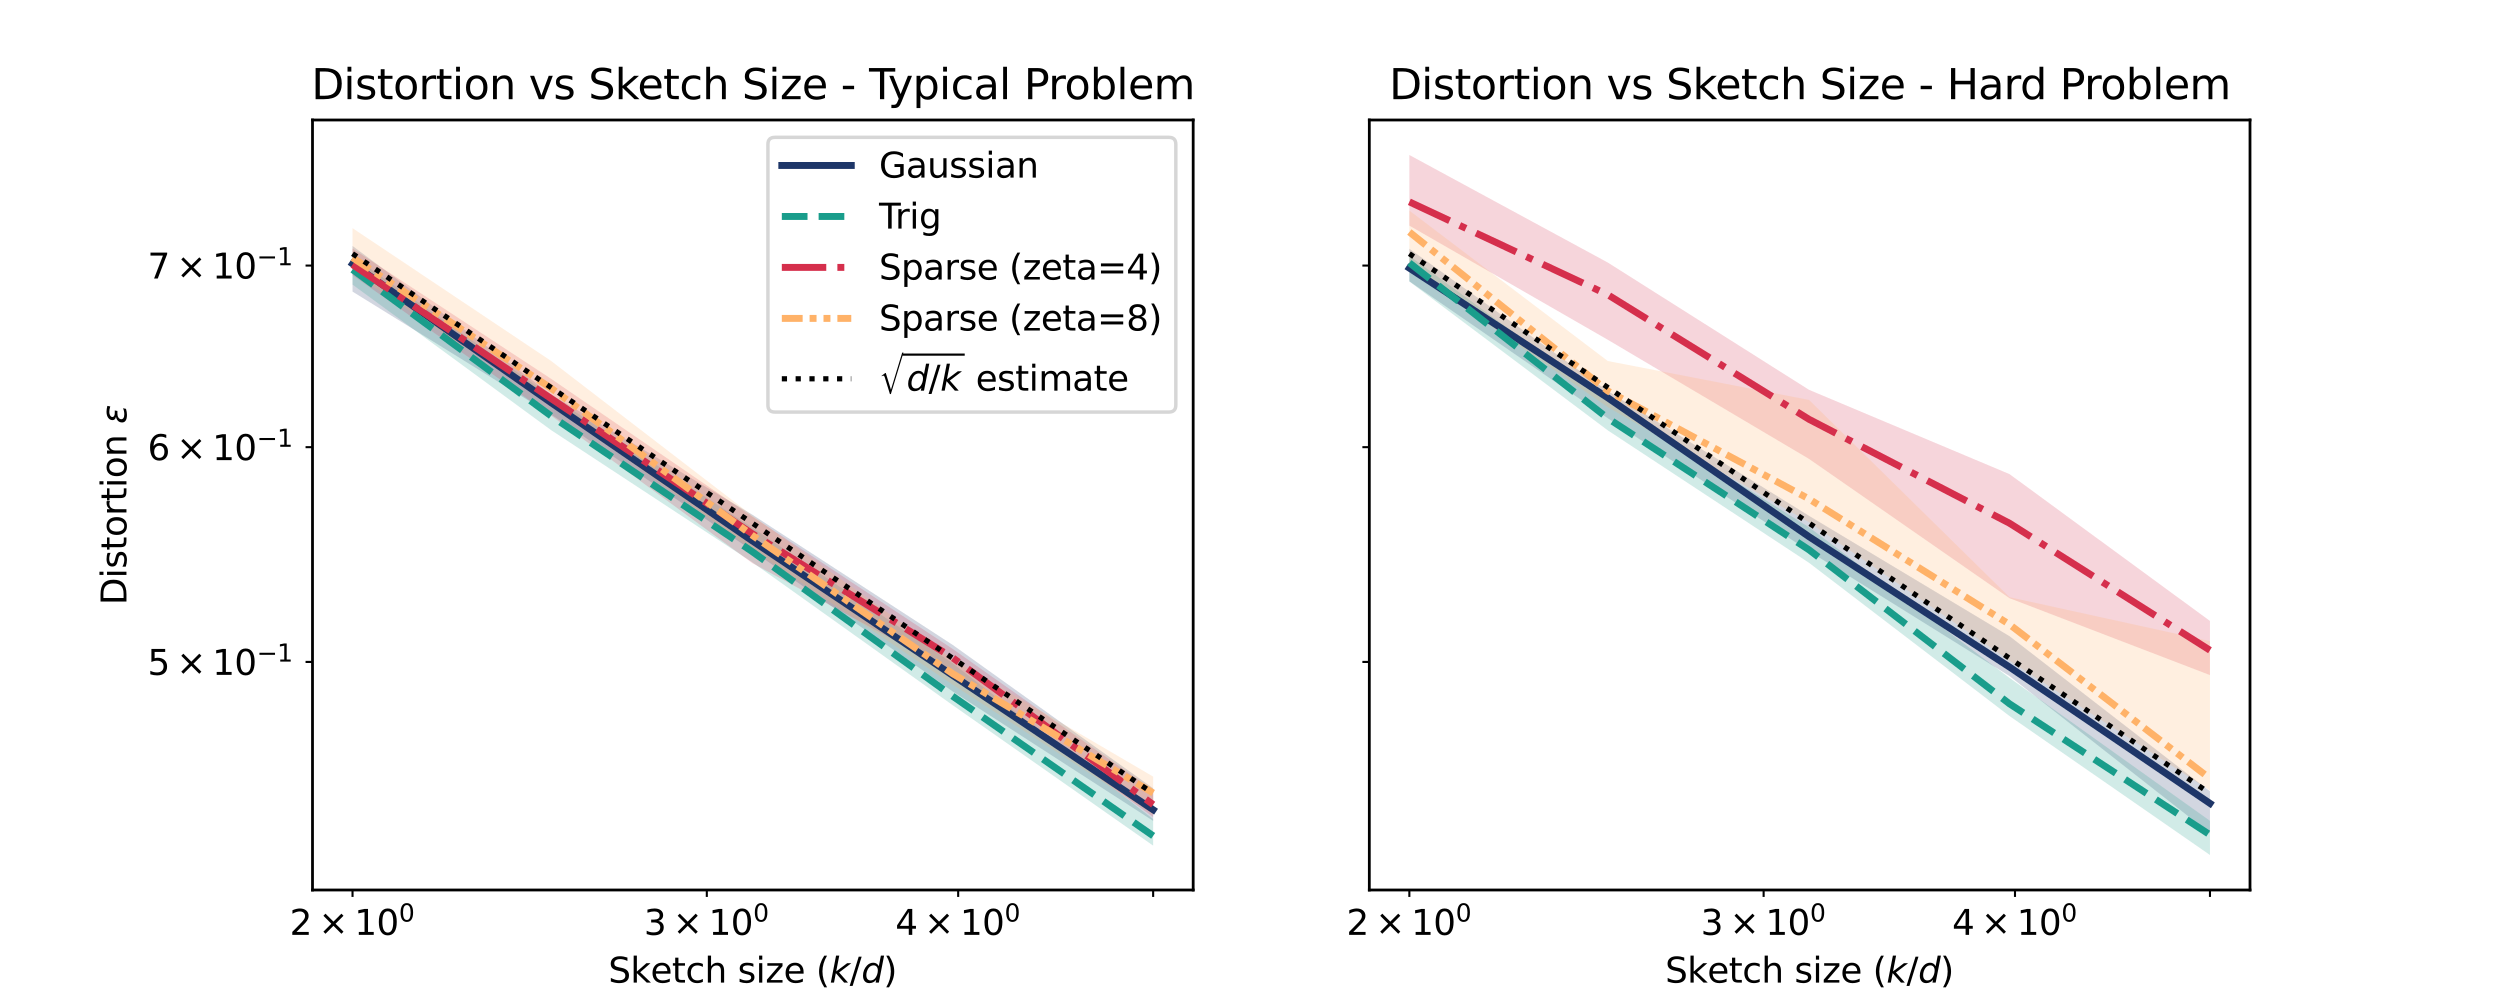 <?xml version="1.0" encoding="utf-8" standalone="no"?>
<!DOCTYPE svg PUBLIC "-//W3C//DTD SVG 1.1//EN"
  "http://www.w3.org/Graphics/SVG/1.1/DTD/svg11.dtd">
<svg xmlns:xlink="http://www.w3.org/1999/xlink" width="720pt" height="288pt" viewBox="0 0 720 288" xmlns="http://www.w3.org/2000/svg" version="1.1">
 <defs>
  <style type="text/css">*{stroke-linejoin: round; stroke-linecap: butt}</style>
 </defs>
 <g id="figure_1">
  <g id="patch_1">
   <path d="M 0 288 
L 720 288 
L 720 0 
L 0 0 
z
" style="fill: #ffffff"/>
  </g>
  <g id="axes_1">
   <g id="patch_2">
    <path d="M 90 256.32 
L 343.636 256.32 
L 343.636 34.56 
L 90 34.56 
z
" style="fill: #ffffff"/>
   </g>
   <g id="PolyCollection_1">
    <path d="M 101.529 70.833 
L 101.529 83.986 
L 158.686 119.364 
L 216.637 158.565 
L 274.377 199.14 
L 332.107 236.414 
L 332.107 227.025 
L 332.107 227.025 
L 274.377 185.734 
L 216.637 148.207 
L 158.686 113.575 
L 101.529 70.833 
z
" clip-path="url(#p26feb722a0)" style="fill: #1e3668; fill-opacity: 0.2"/>
   </g>
   <g id="PolyCollection_2">
    <path d="M 101.529 73.79 
L 101.529 81.967 
L 158.686 123.857 
L 216.637 161.917 
L 274.377 203.095 
L 332.107 243.544 
L 332.107 235.9 
L 332.107 235.9 
L 274.377 191.032 
L 216.637 151.921 
L 158.686 114.056 
L 101.529 73.79 
z
" clip-path="url(#p26feb722a0)" style="fill: #199d8b; fill-opacity: 0.2"/>
   </g>
   <g id="PolyCollection_3">
    <path d="M 101.529 71.579 
L 101.529 79.229 
L 158.686 119.678 
L 216.637 162.162 
L 274.377 193.493 
L 332.107 235.311 
L 332.107 227.589 
L 332.107 227.589 
L 274.377 186.894 
L 216.637 148.778 
L 158.686 109.074 
L 101.529 71.579 
z
" clip-path="url(#p26feb722a0)" style="fill: #d52f4c; fill-opacity: 0.2"/>
   </g>
   <g id="PolyCollection_4">
    <path d="M 101.529 65.708 
L 101.529 78.642 
L 158.686 116.317 
L 216.637 158.338 
L 274.377 197.189 
L 332.107 234.604 
L 332.107 223.661 
L 332.107 223.661 
L 274.377 189.884 
L 216.637 148.475 
L 158.686 103.929 
L 101.529 65.708 
z
" clip-path="url(#p26feb722a0)" style="fill: #ffb268; fill-opacity: 0.2"/>
   </g>
   <g id="matplotlib.axis_1">
    <g id="xtick_1">
     <g id="line2d_1">
      <defs>
       <path id="m0aaec1a81a" d="M 0 0 
L 0 2 
" style="stroke: #000000; stroke-width: 0.6"/>
      </defs>
      <g>
       <use xlink:href="#m0aaec1a81a" x="101.529" y="256.32" style="stroke: #000000; stroke-width: 0.6"/>
      </g>
     </g>
     <g id="text_1">
      <!-- $\mathdefault{2\times10^{0}}$ -->
      <g transform="translate(83.429 269.318) scale(0.1 -0.1)">
       <defs>
        <path id="DejaVuSans-32" d="M 1228 531 
L 3431 531 
L 3431 0 
L 469 0 
L 469 531 
Q 828 903 1448 1529 
Q 2069 2156 2228 2338 
Q 2531 2678 2651 2914 
Q 2772 3150 2772 3378 
Q 2772 3750 2511 3984 
Q 2250 4219 1831 4219 
Q 1534 4219 1204 4116 
Q 875 4013 500 3803 
L 500 4441 
Q 881 4594 1212 4672 
Q 1544 4750 1819 4750 
Q 2544 4750 2975 4387 
Q 3406 4025 3406 3419 
Q 3406 3131 3298 2873 
Q 3191 2616 2906 2266 
Q 2828 2175 2409 1742 
Q 1991 1309 1228 531 
z
" transform="scale(0.016)"/>
        <path id="DejaVuSans-d7" d="M 4488 3438 
L 3059 2003 
L 4488 575 
L 4116 197 
L 2681 1631 
L 1247 197 
L 878 575 
L 2303 2003 
L 878 3438 
L 1247 3816 
L 2681 2381 
L 4116 3816 
L 4488 3438 
z
" transform="scale(0.016)"/>
        <path id="DejaVuSans-31" d="M 794 531 
L 1825 531 
L 1825 4091 
L 703 3866 
L 703 4441 
L 1819 4666 
L 2450 4666 
L 2450 531 
L 3481 531 
L 3481 0 
L 794 0 
L 794 531 
z
" transform="scale(0.016)"/>
        <path id="DejaVuSans-30" d="M 2034 4250 
Q 1547 4250 1301 3770 
Q 1056 3291 1056 2328 
Q 1056 1369 1301 889 
Q 1547 409 2034 409 
Q 2525 409 2770 889 
Q 3016 1369 3016 2328 
Q 3016 3291 2770 3770 
Q 2525 4250 2034 4250 
z
M 2034 4750 
Q 2819 4750 3233 4129 
Q 3647 3509 3647 2328 
Q 3647 1150 3233 529 
Q 2819 -91 2034 -91 
Q 1250 -91 836 529 
Q 422 1150 422 2328 
Q 422 3509 836 4129 
Q 1250 4750 2034 4750 
z
" transform="scale(0.016)"/>
       </defs>
       <use xlink:href="#DejaVuSans-32" transform="translate(0 0.766)"/>
       <use xlink:href="#DejaVuSans-d7" transform="translate(83.105 0.766)"/>
       <use xlink:href="#DejaVuSans-31" transform="translate(186.377 0.766)"/>
       <use xlink:href="#DejaVuSans-30" transform="translate(250 0.766)"/>
       <use xlink:href="#DejaVuSans-30" transform="translate(314.58 39.047) scale(0.7)"/>
      </g>
     </g>
    </g>
    <g id="xtick_2">
     <g id="line2d_2">
      <g>
       <use xlink:href="#m0aaec1a81a" x="203.562" y="256.32" style="stroke: #000000; stroke-width: 0.6"/>
      </g>
     </g>
     <g id="text_2">
      <!-- $\mathdefault{3\times10^{0}}$ -->
      <g transform="translate(185.462 269.318) scale(0.1 -0.1)">
       <defs>
        <path id="DejaVuSans-33" d="M 2597 2516 
Q 3050 2419 3304 2112 
Q 3559 1806 3559 1356 
Q 3559 666 3084 287 
Q 2609 -91 1734 -91 
Q 1441 -91 1130 -33 
Q 819 25 488 141 
L 488 750 
Q 750 597 1062 519 
Q 1375 441 1716 441 
Q 2309 441 2620 675 
Q 2931 909 2931 1356 
Q 2931 1769 2642 2001 
Q 2353 2234 1838 2234 
L 1294 2234 
L 1294 2753 
L 1863 2753 
Q 2328 2753 2575 2939 
Q 2822 3125 2822 3475 
Q 2822 3834 2567 4026 
Q 2313 4219 1838 4219 
Q 1578 4219 1281 4162 
Q 984 4106 628 3988 
L 628 4550 
Q 988 4650 1302 4700 
Q 1616 4750 1894 4750 
Q 2613 4750 3031 4423 
Q 3450 4097 3450 3541 
Q 3450 3153 3228 2886 
Q 3006 2619 2597 2516 
z
" transform="scale(0.016)"/>
       </defs>
       <use xlink:href="#DejaVuSans-33" transform="translate(0 0.766)"/>
       <use xlink:href="#DejaVuSans-d7" transform="translate(83.105 0.766)"/>
       <use xlink:href="#DejaVuSans-31" transform="translate(186.377 0.766)"/>
       <use xlink:href="#DejaVuSans-30" transform="translate(250 0.766)"/>
       <use xlink:href="#DejaVuSans-30" transform="translate(314.58 39.047) scale(0.7)"/>
      </g>
     </g>
    </g>
    <g id="xtick_3">
     <g id="line2d_3">
      <g>
       <use xlink:href="#m0aaec1a81a" x="275.955" y="256.32" style="stroke: #000000; stroke-width: 0.6"/>
      </g>
     </g>
     <g id="text_3">
      <!-- $\mathdefault{4\times10^{0}}$ -->
      <g transform="translate(257.855 269.318) scale(0.1 -0.1)">
       <defs>
        <path id="DejaVuSans-34" d="M 2419 4116 
L 825 1625 
L 2419 1625 
L 2419 4116 
z
M 2253 4666 
L 3047 4666 
L 3047 1625 
L 3713 1625 
L 3713 1100 
L 3047 1100 
L 3047 0 
L 2419 0 
L 2419 1100 
L 313 1100 
L 313 1709 
L 2253 4666 
z
" transform="scale(0.016)"/>
       </defs>
       <use xlink:href="#DejaVuSans-34" transform="translate(0 0.766)"/>
       <use xlink:href="#DejaVuSans-d7" transform="translate(83.105 0.766)"/>
       <use xlink:href="#DejaVuSans-31" transform="translate(186.377 0.766)"/>
       <use xlink:href="#DejaVuSans-30" transform="translate(250 0.766)"/>
       <use xlink:href="#DejaVuSans-30" transform="translate(314.58 39.047) scale(0.7)"/>
      </g>
     </g>
    </g>
    <g id="xtick_4">
     <g id="line2d_4">
      <g>
       <use xlink:href="#m0aaec1a81a" x="332.107" y="256.32" style="stroke: #000000; stroke-width: 0.6"/>
      </g>
     </g>
    </g>
    <g id="text_4">
     <!-- Sketch size ($k/d$) -->
     <g transform="translate(175.218 282.997) scale(0.1 -0.1)">
      <defs>
       <path id="DejaVuSans-53" d="M 3425 4513 
L 3425 3897 
Q 3066 4069 2747 4153 
Q 2428 4238 2131 4238 
Q 1616 4238 1336 4038 
Q 1056 3838 1056 3469 
Q 1056 3159 1242 3001 
Q 1428 2844 1947 2747 
L 2328 2669 
Q 3034 2534 3370 2195 
Q 3706 1856 3706 1288 
Q 3706 609 3251 259 
Q 2797 -91 1919 -91 
Q 1588 -91 1214 -16 
Q 841 59 441 206 
L 441 856 
Q 825 641 1194 531 
Q 1563 422 1919 422 
Q 2459 422 2753 634 
Q 3047 847 3047 1241 
Q 3047 1584 2836 1778 
Q 2625 1972 2144 2069 
L 1759 2144 
Q 1053 2284 737 2584 
Q 422 2884 422 3419 
Q 422 4038 858 4394 
Q 1294 4750 2059 4750 
Q 2388 4750 2728 4690 
Q 3069 4631 3425 4513 
z
" transform="scale(0.016)"/>
       <path id="DejaVuSans-6b" d="M 581 4863 
L 1159 4863 
L 1159 1991 
L 2875 3500 
L 3609 3500 
L 1753 1863 
L 3688 0 
L 2938 0 
L 1159 1709 
L 1159 0 
L 581 0 
L 581 4863 
z
" transform="scale(0.016)"/>
       <path id="DejaVuSans-65" d="M 3597 1894 
L 3597 1613 
L 953 1613 
Q 991 1019 1311 708 
Q 1631 397 2203 397 
Q 2534 397 2845 478 
Q 3156 559 3463 722 
L 3463 178 
Q 3153 47 2828 -22 
Q 2503 -91 2169 -91 
Q 1331 -91 842 396 
Q 353 884 353 1716 
Q 353 2575 817 3079 
Q 1281 3584 2069 3584 
Q 2775 3584 3186 3129 
Q 3597 2675 3597 1894 
z
M 3022 2063 
Q 3016 2534 2758 2815 
Q 2500 3097 2075 3097 
Q 1594 3097 1305 2825 
Q 1016 2553 972 2059 
L 3022 2063 
z
" transform="scale(0.016)"/>
       <path id="DejaVuSans-74" d="M 1172 4494 
L 1172 3500 
L 2356 3500 
L 2356 3053 
L 1172 3053 
L 1172 1153 
Q 1172 725 1289 603 
Q 1406 481 1766 481 
L 2356 481 
L 2356 0 
L 1766 0 
Q 1100 0 847 248 
Q 594 497 594 1153 
L 594 3053 
L 172 3053 
L 172 3500 
L 594 3500 
L 594 4494 
L 1172 4494 
z
" transform="scale(0.016)"/>
       <path id="DejaVuSans-63" d="M 3122 3366 
L 3122 2828 
Q 2878 2963 2633 3030 
Q 2388 3097 2138 3097 
Q 1578 3097 1268 2742 
Q 959 2388 959 1747 
Q 959 1106 1268 751 
Q 1578 397 2138 397 
Q 2388 397 2633 464 
Q 2878 531 3122 666 
L 3122 134 
Q 2881 22 2623 -34 
Q 2366 -91 2075 -91 
Q 1284 -91 818 406 
Q 353 903 353 1747 
Q 353 2603 823 3093 
Q 1294 3584 2113 3584 
Q 2378 3584 2631 3529 
Q 2884 3475 3122 3366 
z
" transform="scale(0.016)"/>
       <path id="DejaVuSans-68" d="M 3513 2113 
L 3513 0 
L 2938 0 
L 2938 2094 
Q 2938 2591 2744 2837 
Q 2550 3084 2163 3084 
Q 1697 3084 1428 2787 
Q 1159 2491 1159 1978 
L 1159 0 
L 581 0 
L 581 4863 
L 1159 4863 
L 1159 2956 
Q 1366 3272 1645 3428 
Q 1925 3584 2291 3584 
Q 2894 3584 3203 3211 
Q 3513 2838 3513 2113 
z
" transform="scale(0.016)"/>
       <path id="DejaVuSans-20" transform="scale(0.016)"/>
       <path id="DejaVuSans-73" d="M 2834 3397 
L 2834 2853 
Q 2591 2978 2328 3040 
Q 2066 3103 1784 3103 
Q 1356 3103 1142 2972 
Q 928 2841 928 2578 
Q 928 2378 1081 2264 
Q 1234 2150 1697 2047 
L 1894 2003 
Q 2506 1872 2764 1633 
Q 3022 1394 3022 966 
Q 3022 478 2636 193 
Q 2250 -91 1575 -91 
Q 1294 -91 989 -36 
Q 684 19 347 128 
L 347 722 
Q 666 556 975 473 
Q 1284 391 1588 391 
Q 1994 391 2212 530 
Q 2431 669 2431 922 
Q 2431 1156 2273 1281 
Q 2116 1406 1581 1522 
L 1381 1569 
Q 847 1681 609 1914 
Q 372 2147 372 2553 
Q 372 3047 722 3315 
Q 1072 3584 1716 3584 
Q 2034 3584 2315 3537 
Q 2597 3491 2834 3397 
z
" transform="scale(0.016)"/>
       <path id="DejaVuSans-69" d="M 603 3500 
L 1178 3500 
L 1178 0 
L 603 0 
L 603 3500 
z
M 603 4863 
L 1178 4863 
L 1178 4134 
L 603 4134 
L 603 4863 
z
" transform="scale(0.016)"/>
       <path id="DejaVuSans-7a" d="M 353 3500 
L 3084 3500 
L 3084 2975 
L 922 459 
L 3084 459 
L 3084 0 
L 275 0 
L 275 525 
L 2438 3041 
L 353 3041 
L 353 3500 
z
" transform="scale(0.016)"/>
       <path id="DejaVuSans-28" d="M 1984 4856 
Q 1566 4138 1362 3434 
Q 1159 2731 1159 2009 
Q 1159 1288 1364 580 
Q 1569 -128 1984 -844 
L 1484 -844 
Q 1016 -109 783 600 
Q 550 1309 550 2009 
Q 550 2706 781 3412 
Q 1013 4119 1484 4856 
L 1984 4856 
z
" transform="scale(0.016)"/>
       <path id="DejaVuSans-Oblique-6b" d="M 1172 4863 
L 1747 4863 
L 1197 2028 
L 3169 3500 
L 3916 3500 
L 1716 1825 
L 3322 0 
L 2625 0 
L 1131 1709 
L 800 0 
L 225 0 
L 1172 4863 
z
" transform="scale(0.016)"/>
       <path id="DejaVuSans-2f" d="M 1625 4666 
L 2156 4666 
L 531 -594 
L 0 -594 
L 1625 4666 
z
" transform="scale(0.016)"/>
       <path id="DejaVuSans-Oblique-64" d="M 2675 525 
Q 2444 222 2128 65 
Q 1813 -91 1428 -91 
Q 903 -91 598 267 
Q 294 625 294 1247 
Q 294 1766 478 2236 
Q 663 2706 1013 3078 
Q 1244 3325 1534 3454 
Q 1825 3584 2144 3584 
Q 2481 3584 2739 3421 
Q 2997 3259 3138 2956 
L 3513 4863 
L 4091 4863 
L 3144 0 
L 2566 0 
L 2675 525 
z
M 891 1350 
Q 891 897 1095 644 
Q 1300 391 1663 391 
Q 1931 391 2161 520 
Q 2391 650 2566 903 
Q 2750 1166 2856 1509 
Q 2963 1853 2963 2188 
Q 2963 2622 2758 2865 
Q 2553 3109 2194 3109 
Q 1922 3109 1687 2981 
Q 1453 2853 1288 2613 
Q 1106 2353 998 2009 
Q 891 1666 891 1350 
z
" transform="scale(0.016)"/>
       <path id="DejaVuSans-29" d="M 513 4856 
L 1013 4856 
Q 1481 4119 1714 3412 
Q 1947 2706 1947 2009 
Q 1947 1309 1714 600 
Q 1481 -109 1013 -844 
L 513 -844 
Q 928 -128 1133 580 
Q 1338 1288 1338 2009 
Q 1338 2731 1133 3434 
Q 928 4138 513 4856 
z
" transform="scale(0.016)"/>
      </defs>
      <use xlink:href="#DejaVuSans-53" transform="translate(0 0.016)"/>
      <use xlink:href="#DejaVuSans-6b" transform="translate(63.477 0.016)"/>
      <use xlink:href="#DejaVuSans-65" transform="translate(121.387 0.016)"/>
      <use xlink:href="#DejaVuSans-74" transform="translate(182.91 0.016)"/>
      <use xlink:href="#DejaVuSans-63" transform="translate(222.119 0.016)"/>
      <use xlink:href="#DejaVuSans-68" transform="translate(277.1 0.016)"/>
      <use xlink:href="#DejaVuSans-20" transform="translate(340.479 0.016)"/>
      <use xlink:href="#DejaVuSans-73" transform="translate(372.266 0.016)"/>
      <use xlink:href="#DejaVuSans-69" transform="translate(424.365 0.016)"/>
      <use xlink:href="#DejaVuSans-7a" transform="translate(452.148 0.016)"/>
      <use xlink:href="#DejaVuSans-65" transform="translate(504.639 0.016)"/>
      <use xlink:href="#DejaVuSans-20" transform="translate(566.162 0.016)"/>
      <use xlink:href="#DejaVuSans-28" transform="translate(597.949 0.016)"/>
      <use xlink:href="#DejaVuSans-Oblique-6b" transform="translate(636.963 0.016)"/>
      <use xlink:href="#DejaVuSans-2f" transform="translate(694.873 0.016)"/>
      <use xlink:href="#DejaVuSans-Oblique-64" transform="translate(728.564 0.016)"/>
      <use xlink:href="#DejaVuSans-29" transform="translate(792.041 0.016)"/>
     </g>
    </g>
   </g>
   <g id="matplotlib.axis_2">
    <g id="ytick_1">
     <g id="line2d_5">
      <defs>
       <path id="m7680bd0da9" d="M 0 0 
L -2 0 
" style="stroke: #000000; stroke-width: 0.6"/>
      </defs>
      <g>
       <use xlink:href="#m7680bd0da9" x="90" y="190.637" style="stroke: #000000; stroke-width: 0.6"/>
      </g>
     </g>
     <g id="text_5">
      <!-- $\mathdefault{5\times10^{-1}}$ -->
      <g transform="translate(42.5 194.436) scale(0.1 -0.1)">
       <defs>
        <path id="DejaVuSans-35" d="M 691 4666 
L 3169 4666 
L 3169 4134 
L 1269 4134 
L 1269 2991 
Q 1406 3038 1543 3061 
Q 1681 3084 1819 3084 
Q 2600 3084 3056 2656 
Q 3513 2228 3513 1497 
Q 3513 744 3044 326 
Q 2575 -91 1722 -91 
Q 1428 -91 1123 -41 
Q 819 9 494 109 
L 494 744 
Q 775 591 1075 516 
Q 1375 441 1709 441 
Q 2250 441 2565 725 
Q 2881 1009 2881 1497 
Q 2881 1984 2565 2268 
Q 2250 2553 1709 2553 
Q 1456 2553 1204 2497 
Q 953 2441 691 2322 
L 691 4666 
z
" transform="scale(0.016)"/>
        <path id="DejaVuSans-2212" d="M 678 2272 
L 4684 2272 
L 4684 1741 
L 678 1741 
L 678 2272 
z
" transform="scale(0.016)"/>
       </defs>
       <use xlink:href="#DejaVuSans-35" transform="translate(0 0.684)"/>
       <use xlink:href="#DejaVuSans-d7" transform="translate(83.105 0.684)"/>
       <use xlink:href="#DejaVuSans-31" transform="translate(186.377 0.684)"/>
       <use xlink:href="#DejaVuSans-30" transform="translate(250 0.684)"/>
       <use xlink:href="#DejaVuSans-2212" transform="translate(314.58 38.966) scale(0.7)"/>
       <use xlink:href="#DejaVuSans-31" transform="translate(373.232 38.966) scale(0.7)"/>
      </g>
     </g>
    </g>
    <g id="ytick_2">
     <g id="line2d_6">
      <g>
       <use xlink:href="#m7680bd0da9" x="90" y="128.784" style="stroke: #000000; stroke-width: 0.6"/>
      </g>
     </g>
     <g id="text_6">
      <!-- $\mathdefault{6\times10^{-1}}$ -->
      <g transform="translate(42.5 132.583) scale(0.1 -0.1)">
       <defs>
        <path id="DejaVuSans-36" d="M 2113 2584 
Q 1688 2584 1439 2293 
Q 1191 2003 1191 1497 
Q 1191 994 1439 701 
Q 1688 409 2113 409 
Q 2538 409 2786 701 
Q 3034 994 3034 1497 
Q 3034 2003 2786 2293 
Q 2538 2584 2113 2584 
z
M 3366 4563 
L 3366 3988 
Q 3128 4100 2886 4159 
Q 2644 4219 2406 4219 
Q 1781 4219 1451 3797 
Q 1122 3375 1075 2522 
Q 1259 2794 1537 2939 
Q 1816 3084 2150 3084 
Q 2853 3084 3261 2657 
Q 3669 2231 3669 1497 
Q 3669 778 3244 343 
Q 2819 -91 2113 -91 
Q 1303 -91 875 529 
Q 447 1150 447 2328 
Q 447 3434 972 4092 
Q 1497 4750 2381 4750 
Q 2619 4750 2861 4703 
Q 3103 4656 3366 4563 
z
" transform="scale(0.016)"/>
       </defs>
       <use xlink:href="#DejaVuSans-36" transform="translate(0 0.684)"/>
       <use xlink:href="#DejaVuSans-d7" transform="translate(83.105 0.684)"/>
       <use xlink:href="#DejaVuSans-31" transform="translate(186.377 0.684)"/>
       <use xlink:href="#DejaVuSans-30" transform="translate(250 0.684)"/>
       <use xlink:href="#DejaVuSans-2212" transform="translate(314.58 38.966) scale(0.7)"/>
       <use xlink:href="#DejaVuSans-31" transform="translate(373.232 38.966) scale(0.7)"/>
      </g>
     </g>
    </g>
    <g id="ytick_3">
     <g id="line2d_7">
      <g>
       <use xlink:href="#m7680bd0da9" x="90" y="76.488" style="stroke: #000000; stroke-width: 0.6"/>
      </g>
     </g>
     <g id="text_7">
      <!-- $\mathdefault{7\times10^{-1}}$ -->
      <g transform="translate(42.5 80.288) scale(0.1 -0.1)">
       <defs>
        <path id="DejaVuSans-37" d="M 525 4666 
L 3525 4666 
L 3525 4397 
L 1831 0 
L 1172 0 
L 2766 4134 
L 525 4134 
L 525 4666 
z
" transform="scale(0.016)"/>
       </defs>
       <use xlink:href="#DejaVuSans-37" transform="translate(0 0.684)"/>
       <use xlink:href="#DejaVuSans-d7" transform="translate(83.105 0.684)"/>
       <use xlink:href="#DejaVuSans-31" transform="translate(186.377 0.684)"/>
       <use xlink:href="#DejaVuSans-30" transform="translate(250 0.684)"/>
       <use xlink:href="#DejaVuSans-2212" transform="translate(314.58 38.966) scale(0.7)"/>
       <use xlink:href="#DejaVuSans-31" transform="translate(373.232 38.966) scale(0.7)"/>
      </g>
     </g>
    </g>
    <g id="text_8">
     <!-- Distortion $\varepsilon$ -->
     <g transform="translate(36.42 174.24) rotate(-90) scale(0.1 -0.1)">
      <defs>
       <path id="DejaVuSans-44" d="M 1259 4147 
L 1259 519 
L 2022 519 
Q 2988 519 3436 956 
Q 3884 1394 3884 2338 
Q 3884 3275 3436 3711 
Q 2988 4147 2022 4147 
L 1259 4147 
z
M 628 4666 
L 1925 4666 
Q 3281 4666 3915 4102 
Q 4550 3538 4550 2338 
Q 4550 1131 3912 565 
Q 3275 0 1925 0 
L 628 0 
L 628 4666 
z
" transform="scale(0.016)"/>
       <path id="DejaVuSans-6f" d="M 1959 3097 
Q 1497 3097 1228 2736 
Q 959 2375 959 1747 
Q 959 1119 1226 758 
Q 1494 397 1959 397 
Q 2419 397 2687 759 
Q 2956 1122 2956 1747 
Q 2956 2369 2687 2733 
Q 2419 3097 1959 3097 
z
M 1959 3584 
Q 2709 3584 3137 3096 
Q 3566 2609 3566 1747 
Q 3566 888 3137 398 
Q 2709 -91 1959 -91 
Q 1206 -91 779 398 
Q 353 888 353 1747 
Q 353 2609 779 3096 
Q 1206 3584 1959 3584 
z
" transform="scale(0.016)"/>
       <path id="DejaVuSans-72" d="M 2631 2963 
Q 2534 3019 2420 3045 
Q 2306 3072 2169 3072 
Q 1681 3072 1420 2755 
Q 1159 2438 1159 1844 
L 1159 0 
L 581 0 
L 581 3500 
L 1159 3500 
L 1159 2956 
Q 1341 3275 1631 3429 
Q 1922 3584 2338 3584 
Q 2397 3584 2469 3576 
Q 2541 3569 2628 3553 
L 2631 2963 
z
" transform="scale(0.016)"/>
       <path id="DejaVuSans-6e" d="M 3513 2113 
L 3513 0 
L 2938 0 
L 2938 2094 
Q 2938 2591 2744 2837 
Q 2550 3084 2163 3084 
Q 1697 3084 1428 2787 
Q 1159 2491 1159 1978 
L 1159 0 
L 581 0 
L 581 3500 
L 1159 3500 
L 1159 2956 
Q 1366 3272 1645 3428 
Q 1925 3584 2291 3584 
Q 2894 3584 3203 3211 
Q 3513 2838 3513 2113 
z
" transform="scale(0.016)"/>
       <path id="DejaVuSans-Oblique-3b5" d="M 1263 1888 
Q 925 1963 778 2166 
Q 669 2309 669 2503 
Q 669 3034 1175 3344 
Q 1575 3588 2188 3588 
Q 2425 3588 2684 3550 
Q 2944 3513 3234 3438 
L 3134 2916 
Q 2847 3006 2606 3047 
Q 2359 3088 2138 3088 
Q 1766 3088 1522 2944 
Q 1228 2772 1228 2522 
Q 1228 2356 1381 2241 
Q 1563 2103 1925 2103 
L 2409 2103 
L 2319 1628 
L 1856 1628 
Q 1425 1628 1172 1469 
Q 828 1253 828 916 
Q 828 703 1013 563 
Q 1244 388 1716 388 
Q 2006 388 2284 444 
Q 2563 503 2806 619 
L 2700 84 
Q 2403 -3 2131 -47 
Q 1859 -91 1609 -91 
Q 866 -91 516 194 
Q 250 413 250 781 
Q 250 1278 600 1584 
Q 859 1813 1263 1888 
z
" transform="scale(0.016)"/>
      </defs>
      <use xlink:href="#DejaVuSans-44" transform="translate(0 0.016)"/>
      <use xlink:href="#DejaVuSans-69" transform="translate(77.002 0.016)"/>
      <use xlink:href="#DejaVuSans-73" transform="translate(104.785 0.016)"/>
      <use xlink:href="#DejaVuSans-74" transform="translate(156.885 0.016)"/>
      <use xlink:href="#DejaVuSans-6f" transform="translate(196.094 0.016)"/>
      <use xlink:href="#DejaVuSans-72" transform="translate(257.275 0.016)"/>
      <use xlink:href="#DejaVuSans-74" transform="translate(298.389 0.016)"/>
      <use xlink:href="#DejaVuSans-69" transform="translate(337.598 0.016)"/>
      <use xlink:href="#DejaVuSans-6f" transform="translate(365.381 0.016)"/>
      <use xlink:href="#DejaVuSans-6e" transform="translate(426.562 0.016)"/>
      <use xlink:href="#DejaVuSans-20" transform="translate(489.941 0.016)"/>
      <use xlink:href="#DejaVuSans-Oblique-3b5" transform="translate(521.729 0.016)"/>
     </g>
    </g>
   </g>
   <g id="line2d_8">
    <path d="M 101.529 75.99 
L 158.686 115.957 
L 216.637 155.755 
L 274.377 194.509 
L 332.107 233.211 
" clip-path="url(#p26feb722a0)" style="fill: none; stroke: #1e3668; stroke-width: 2; stroke-linecap: square"/>
   </g>
   <g id="line2d_9">
    <path d="M 101.529 77.64 
L 158.686 119.775 
L 216.637 158.864 
L 274.377 200.514 
L 332.107 240.731 
" clip-path="url(#p26feb722a0)" style="fill: none; stroke-dasharray: 7.4,3.2; stroke-dashoffset: 0; stroke: #199d8b; stroke-width: 2"/>
   </g>
   <g id="line2d_10">
    <path d="M 101.529 76.218 
L 158.686 114.769 
L 216.637 153.71 
L 274.377 189.447 
L 332.107 231.727 
" clip-path="url(#p26feb722a0)" style="fill: none; stroke-dasharray: 12.8,3.2,2,3.2; stroke-dashoffset: 0; stroke: #d52f4c; stroke-width: 2"/>
   </g>
   <g id="line2d_11">
    <path d="M 101.529 74.223 
L 158.686 111.784 
L 216.637 154.164 
L 274.377 194.03 
L 332.107 228.384 
" clip-path="url(#p26feb722a0)" style="fill: none; stroke-dasharray: 6,2,2,2,2,2; stroke-dashoffset: 0; stroke: #ffb268; stroke-width: 2"/>
   </g>
   <g id="line2d_12">
    <path d="M 101.529 73.062 
L 158.686 111.59 
L 216.637 150.652 
L 274.377 189.573 
L 332.107 228.488 
" clip-path="url(#p26feb722a0)" style="fill: none; stroke-dasharray: 1.5,2.475; stroke-dashoffset: 0; stroke: #000000; stroke-width: 1.5"/>
   </g>
   <g id="patch_3">
    <path d="M 90 256.32 
L 90 34.56 
" style="fill: none; stroke: #000000; stroke-width: 0.8; stroke-linejoin: miter; stroke-linecap: square"/>
   </g>
   <g id="patch_4">
    <path d="M 343.636 256.32 
L 343.636 34.56 
" style="fill: none; stroke: #000000; stroke-width: 0.8; stroke-linejoin: miter; stroke-linecap: square"/>
   </g>
   <g id="patch_5">
    <path d="M 90 256.32 
L 343.636 256.32 
" style="fill: none; stroke: #000000; stroke-width: 0.8; stroke-linejoin: miter; stroke-linecap: square"/>
   </g>
   <g id="patch_6">
    <path d="M 90 34.56 
L 343.636 34.56 
" style="fill: none; stroke: #000000; stroke-width: 0.8; stroke-linejoin: miter; stroke-linecap: square"/>
   </g>
   <g id="text_9">
    <!-- Distortion vs Sketch Size - Typical Problem -->
    <g transform="translate(89.687 28.56) scale(0.12 -0.12)">
     <defs>
      <path id="DejaVuSans-76" d="M 191 3500 
L 800 3500 
L 1894 563 
L 2988 3500 
L 3597 3500 
L 2284 0 
L 1503 0 
L 191 3500 
z
" transform="scale(0.016)"/>
      <path id="DejaVuSans-2d" d="M 313 2009 
L 1997 2009 
L 1997 1497 
L 313 1497 
L 313 2009 
z
" transform="scale(0.016)"/>
      <path id="DejaVuSans-54" d="M -19 4666 
L 3928 4666 
L 3928 4134 
L 2272 4134 
L 2272 0 
L 1638 0 
L 1638 4134 
L -19 4134 
L -19 4666 
z
" transform="scale(0.016)"/>
      <path id="DejaVuSans-79" d="M 2059 -325 
Q 1816 -950 1584 -1140 
Q 1353 -1331 966 -1331 
L 506 -1331 
L 506 -850 
L 844 -850 
Q 1081 -850 1212 -737 
Q 1344 -625 1503 -206 
L 1606 56 
L 191 3500 
L 800 3500 
L 1894 763 
L 2988 3500 
L 3597 3500 
L 2059 -325 
z
" transform="scale(0.016)"/>
      <path id="DejaVuSans-70" d="M 1159 525 
L 1159 -1331 
L 581 -1331 
L 581 3500 
L 1159 3500 
L 1159 2969 
Q 1341 3281 1617 3432 
Q 1894 3584 2278 3584 
Q 2916 3584 3314 3078 
Q 3713 2572 3713 1747 
Q 3713 922 3314 415 
Q 2916 -91 2278 -91 
Q 1894 -91 1617 61 
Q 1341 213 1159 525 
z
M 3116 1747 
Q 3116 2381 2855 2742 
Q 2594 3103 2138 3103 
Q 1681 3103 1420 2742 
Q 1159 2381 1159 1747 
Q 1159 1113 1420 752 
Q 1681 391 2138 391 
Q 2594 391 2855 752 
Q 3116 1113 3116 1747 
z
" transform="scale(0.016)"/>
      <path id="DejaVuSans-61" d="M 2194 1759 
Q 1497 1759 1228 1600 
Q 959 1441 959 1056 
Q 959 750 1161 570 
Q 1363 391 1709 391 
Q 2188 391 2477 730 
Q 2766 1069 2766 1631 
L 2766 1759 
L 2194 1759 
z
M 3341 1997 
L 3341 0 
L 2766 0 
L 2766 531 
Q 2569 213 2275 61 
Q 1981 -91 1556 -91 
Q 1019 -91 701 211 
Q 384 513 384 1019 
Q 384 1609 779 1909 
Q 1175 2209 1959 2209 
L 2766 2209 
L 2766 2266 
Q 2766 2663 2505 2880 
Q 2244 3097 1772 3097 
Q 1472 3097 1187 3025 
Q 903 2953 641 2809 
L 641 3341 
Q 956 3463 1253 3523 
Q 1550 3584 1831 3584 
Q 2591 3584 2966 3190 
Q 3341 2797 3341 1997 
z
" transform="scale(0.016)"/>
      <path id="DejaVuSans-6c" d="M 603 4863 
L 1178 4863 
L 1178 0 
L 603 0 
L 603 4863 
z
" transform="scale(0.016)"/>
      <path id="DejaVuSans-50" d="M 1259 4147 
L 1259 2394 
L 2053 2394 
Q 2494 2394 2734 2622 
Q 2975 2850 2975 3272 
Q 2975 3691 2734 3919 
Q 2494 4147 2053 4147 
L 1259 4147 
z
M 628 4666 
L 2053 4666 
Q 2838 4666 3239 4311 
Q 3641 3956 3641 3272 
Q 3641 2581 3239 2228 
Q 2838 1875 2053 1875 
L 1259 1875 
L 1259 0 
L 628 0 
L 628 4666 
z
" transform="scale(0.016)"/>
      <path id="DejaVuSans-62" d="M 3116 1747 
Q 3116 2381 2855 2742 
Q 2594 3103 2138 3103 
Q 1681 3103 1420 2742 
Q 1159 2381 1159 1747 
Q 1159 1113 1420 752 
Q 1681 391 2138 391 
Q 2594 391 2855 752 
Q 3116 1113 3116 1747 
z
M 1159 2969 
Q 1341 3281 1617 3432 
Q 1894 3584 2278 3584 
Q 2916 3584 3314 3078 
Q 3713 2572 3713 1747 
Q 3713 922 3314 415 
Q 2916 -91 2278 -91 
Q 1894 -91 1617 61 
Q 1341 213 1159 525 
L 1159 0 
L 581 0 
L 581 4863 
L 1159 4863 
L 1159 2969 
z
" transform="scale(0.016)"/>
      <path id="DejaVuSans-6d" d="M 3328 2828 
Q 3544 3216 3844 3400 
Q 4144 3584 4550 3584 
Q 5097 3584 5394 3201 
Q 5691 2819 5691 2113 
L 5691 0 
L 5113 0 
L 5113 2094 
Q 5113 2597 4934 2840 
Q 4756 3084 4391 3084 
Q 3944 3084 3684 2787 
Q 3425 2491 3425 1978 
L 3425 0 
L 2847 0 
L 2847 2094 
Q 2847 2600 2669 2842 
Q 2491 3084 2119 3084 
Q 1678 3084 1418 2786 
Q 1159 2488 1159 1978 
L 1159 0 
L 581 0 
L 581 3500 
L 1159 3500 
L 1159 2956 
Q 1356 3278 1631 3431 
Q 1906 3584 2284 3584 
Q 2666 3584 2933 3390 
Q 3200 3197 3328 2828 
z
" transform="scale(0.016)"/>
     </defs>
     <use xlink:href="#DejaVuSans-44"/>
     <use xlink:href="#DejaVuSans-69" x="77.002"/>
     <use xlink:href="#DejaVuSans-73" x="104.785"/>
     <use xlink:href="#DejaVuSans-74" x="156.885"/>
     <use xlink:href="#DejaVuSans-6f" x="196.094"/>
     <use xlink:href="#DejaVuSans-72" x="257.275"/>
     <use xlink:href="#DejaVuSans-74" x="298.389"/>
     <use xlink:href="#DejaVuSans-69" x="337.598"/>
     <use xlink:href="#DejaVuSans-6f" x="365.381"/>
     <use xlink:href="#DejaVuSans-6e" x="426.562"/>
     <use xlink:href="#DejaVuSans-20" x="489.941"/>
     <use xlink:href="#DejaVuSans-76" x="521.729"/>
     <use xlink:href="#DejaVuSans-73" x="580.908"/>
     <use xlink:href="#DejaVuSans-20" x="633.008"/>
     <use xlink:href="#DejaVuSans-53" x="664.795"/>
     <use xlink:href="#DejaVuSans-6b" x="728.271"/>
     <use xlink:href="#DejaVuSans-65" x="782.557"/>
     <use xlink:href="#DejaVuSans-74" x="844.08"/>
     <use xlink:href="#DejaVuSans-63" x="883.289"/>
     <use xlink:href="#DejaVuSans-68" x="938.27"/>
     <use xlink:href="#DejaVuSans-20" x="1001.648"/>
     <use xlink:href="#DejaVuSans-53" x="1033.436"/>
     <use xlink:href="#DejaVuSans-69" x="1096.912"/>
     <use xlink:href="#DejaVuSans-7a" x="1124.695"/>
     <use xlink:href="#DejaVuSans-65" x="1177.186"/>
     <use xlink:href="#DejaVuSans-20" x="1238.709"/>
     <use xlink:href="#DejaVuSans-2d" x="1270.496"/>
     <use xlink:href="#DejaVuSans-20" x="1306.58"/>
     <use xlink:href="#DejaVuSans-54" x="1338.367"/>
     <use xlink:href="#DejaVuSans-79" x="1383.826"/>
     <use xlink:href="#DejaVuSans-70" x="1443.006"/>
     <use xlink:href="#DejaVuSans-69" x="1506.482"/>
     <use xlink:href="#DejaVuSans-63" x="1534.266"/>
     <use xlink:href="#DejaVuSans-61" x="1589.246"/>
     <use xlink:href="#DejaVuSans-6c" x="1650.525"/>
     <use xlink:href="#DejaVuSans-20" x="1678.309"/>
     <use xlink:href="#DejaVuSans-50" x="1710.096"/>
     <use xlink:href="#DejaVuSans-72" x="1768.648"/>
     <use xlink:href="#DejaVuSans-6f" x="1807.512"/>
     <use xlink:href="#DejaVuSans-62" x="1868.693"/>
     <use xlink:href="#DejaVuSans-6c" x="1932.17"/>
     <use xlink:href="#DejaVuSans-65" x="1959.953"/>
     <use xlink:href="#DejaVuSans-6d" x="2021.477"/>
    </g>
   </g>
   <g id="legend_1">
    <g id="patch_7">
     <path d="M 223.164 118.672 
L 336.636 118.672 
Q 338.636 118.672 338.636 116.672 
L 338.636 41.56 
Q 338.636 39.56 336.636 39.56 
L 223.164 39.56 
Q 221.164 39.56 221.164 41.56 
L 221.164 116.672 
Q 221.164 118.672 223.164 118.672 
z
" style="fill: #ffffff; opacity: 0.8; stroke: #cccccc; stroke-linejoin: miter"/>
    </g>
    <g id="line2d_13">
     <path d="M 225.164 47.658 
L 235.164 47.658 
L 245.164 47.658 
" style="fill: none; stroke: #1e3668; stroke-width: 2; stroke-linecap: square"/>
    </g>
    <g id="text_10">
     <!-- Gaussian -->
     <g transform="translate(253.164 51.158) scale(0.1 -0.1)">
      <defs>
       <path id="DejaVuSans-47" d="M 3809 666 
L 3809 1919 
L 2778 1919 
L 2778 2438 
L 4434 2438 
L 4434 434 
Q 4069 175 3628 42 
Q 3188 -91 2688 -91 
Q 1594 -91 976 548 
Q 359 1188 359 2328 
Q 359 3472 976 4111 
Q 1594 4750 2688 4750 
Q 3144 4750 3555 4637 
Q 3966 4525 4313 4306 
L 4313 3634 
Q 3963 3931 3569 4081 
Q 3175 4231 2741 4231 
Q 1884 4231 1454 3753 
Q 1025 3275 1025 2328 
Q 1025 1384 1454 906 
Q 1884 428 2741 428 
Q 3075 428 3337 486 
Q 3600 544 3809 666 
z
" transform="scale(0.016)"/>
       <path id="DejaVuSans-75" d="M 544 1381 
L 544 3500 
L 1119 3500 
L 1119 1403 
Q 1119 906 1312 657 
Q 1506 409 1894 409 
Q 2359 409 2629 706 
Q 2900 1003 2900 1516 
L 2900 3500 
L 3475 3500 
L 3475 0 
L 2900 0 
L 2900 538 
Q 2691 219 2414 64 
Q 2138 -91 1772 -91 
Q 1169 -91 856 284 
Q 544 659 544 1381 
z
M 1991 3584 
L 1991 3584 
z
" transform="scale(0.016)"/>
      </defs>
      <use xlink:href="#DejaVuSans-47"/>
      <use xlink:href="#DejaVuSans-61" x="77.49"/>
      <use xlink:href="#DejaVuSans-75" x="138.77"/>
      <use xlink:href="#DejaVuSans-73" x="202.148"/>
      <use xlink:href="#DejaVuSans-73" x="254.248"/>
      <use xlink:href="#DejaVuSans-69" x="306.348"/>
      <use xlink:href="#DejaVuSans-61" x="334.131"/>
      <use xlink:href="#DejaVuSans-6e" x="395.41"/>
     </g>
    </g>
    <g id="line2d_14">
     <path d="M 225.164 62.337 
L 235.164 62.337 
L 245.164 62.337 
" style="fill: none; stroke-dasharray: 7.4,3.2; stroke-dashoffset: 0; stroke: #199d8b; stroke-width: 2"/>
    </g>
    <g id="text_11">
     <!-- Trig -->
     <g transform="translate(253.164 65.837) scale(0.1 -0.1)">
      <defs>
       <path id="DejaVuSans-67" d="M 2906 1791 
Q 2906 2416 2648 2759 
Q 2391 3103 1925 3103 
Q 1463 3103 1205 2759 
Q 947 2416 947 1791 
Q 947 1169 1205 825 
Q 1463 481 1925 481 
Q 2391 481 2648 825 
Q 2906 1169 2906 1791 
z
M 3481 434 
Q 3481 -459 3084 -895 
Q 2688 -1331 1869 -1331 
Q 1566 -1331 1297 -1286 
Q 1028 -1241 775 -1147 
L 775 -588 
Q 1028 -725 1275 -790 
Q 1522 -856 1778 -856 
Q 2344 -856 2625 -561 
Q 2906 -266 2906 331 
L 2906 616 
Q 2728 306 2450 153 
Q 2172 0 1784 0 
Q 1141 0 747 490 
Q 353 981 353 1791 
Q 353 2603 747 3093 
Q 1141 3584 1784 3584 
Q 2172 3584 2450 3431 
Q 2728 3278 2906 2969 
L 2906 3500 
L 3481 3500 
L 3481 434 
z
" transform="scale(0.016)"/>
      </defs>
      <use xlink:href="#DejaVuSans-54"/>
      <use xlink:href="#DejaVuSans-72" x="46.334"/>
      <use xlink:href="#DejaVuSans-69" x="87.447"/>
      <use xlink:href="#DejaVuSans-67" x="115.23"/>
     </g>
    </g>
    <g id="line2d_15">
     <path d="M 225.164 77.015 
L 235.164 77.015 
L 245.164 77.015 
" style="fill: none; stroke-dasharray: 12.8,3.2,2,3.2; stroke-dashoffset: 0; stroke: #d52f4c; stroke-width: 2"/>
    </g>
    <g id="text_12">
     <!-- Sparse (zeta=4) -->
     <g transform="translate(253.164 80.515) scale(0.1 -0.1)">
      <defs>
       <path id="DejaVuSans-3d" d="M 678 2906 
L 4684 2906 
L 4684 2381 
L 678 2381 
L 678 2906 
z
M 678 1631 
L 4684 1631 
L 4684 1100 
L 678 1100 
L 678 1631 
z
" transform="scale(0.016)"/>
      </defs>
      <use xlink:href="#DejaVuSans-53"/>
      <use xlink:href="#DejaVuSans-70" x="63.477"/>
      <use xlink:href="#DejaVuSans-61" x="126.953"/>
      <use xlink:href="#DejaVuSans-72" x="188.232"/>
      <use xlink:href="#DejaVuSans-73" x="229.346"/>
      <use xlink:href="#DejaVuSans-65" x="281.445"/>
      <use xlink:href="#DejaVuSans-20" x="342.969"/>
      <use xlink:href="#DejaVuSans-28" x="374.756"/>
      <use xlink:href="#DejaVuSans-7a" x="413.77"/>
      <use xlink:href="#DejaVuSans-65" x="466.26"/>
      <use xlink:href="#DejaVuSans-74" x="527.783"/>
      <use xlink:href="#DejaVuSans-61" x="566.992"/>
      <use xlink:href="#DejaVuSans-3d" x="628.271"/>
      <use xlink:href="#DejaVuSans-34" x="712.061"/>
      <use xlink:href="#DejaVuSans-29" x="775.684"/>
     </g>
    </g>
    <g id="line2d_16">
     <path d="M 225.164 91.693 
L 235.164 91.693 
L 245.164 91.693 
" style="fill: none; stroke-dasharray: 6,2,2,2,2,2; stroke-dashoffset: 0; stroke: #ffb268; stroke-width: 2"/>
    </g>
    <g id="text_13">
     <!-- Sparse (zeta=8) -->
     <g transform="translate(253.164 95.193) scale(0.1 -0.1)">
      <defs>
       <path id="DejaVuSans-38" d="M 2034 2216 
Q 1584 2216 1326 1975 
Q 1069 1734 1069 1313 
Q 1069 891 1326 650 
Q 1584 409 2034 409 
Q 2484 409 2743 651 
Q 3003 894 3003 1313 
Q 3003 1734 2745 1975 
Q 2488 2216 2034 2216 
z
M 1403 2484 
Q 997 2584 770 2862 
Q 544 3141 544 3541 
Q 544 4100 942 4425 
Q 1341 4750 2034 4750 
Q 2731 4750 3128 4425 
Q 3525 4100 3525 3541 
Q 3525 3141 3298 2862 
Q 3072 2584 2669 2484 
Q 3125 2378 3379 2068 
Q 3634 1759 3634 1313 
Q 3634 634 3220 271 
Q 2806 -91 2034 -91 
Q 1263 -91 848 271 
Q 434 634 434 1313 
Q 434 1759 690 2068 
Q 947 2378 1403 2484 
z
M 1172 3481 
Q 1172 3119 1398 2916 
Q 1625 2713 2034 2713 
Q 2441 2713 2670 2916 
Q 2900 3119 2900 3481 
Q 2900 3844 2670 4047 
Q 2441 4250 2034 4250 
Q 1625 4250 1398 4047 
Q 1172 3844 1172 3481 
z
" transform="scale(0.016)"/>
      </defs>
      <use xlink:href="#DejaVuSans-53"/>
      <use xlink:href="#DejaVuSans-70" x="63.477"/>
      <use xlink:href="#DejaVuSans-61" x="126.953"/>
      <use xlink:href="#DejaVuSans-72" x="188.232"/>
      <use xlink:href="#DejaVuSans-73" x="229.346"/>
      <use xlink:href="#DejaVuSans-65" x="281.445"/>
      <use xlink:href="#DejaVuSans-20" x="342.969"/>
      <use xlink:href="#DejaVuSans-28" x="374.756"/>
      <use xlink:href="#DejaVuSans-7a" x="413.77"/>
      <use xlink:href="#DejaVuSans-65" x="466.26"/>
      <use xlink:href="#DejaVuSans-74" x="527.783"/>
      <use xlink:href="#DejaVuSans-61" x="566.992"/>
      <use xlink:href="#DejaVuSans-3d" x="628.271"/>
      <use xlink:href="#DejaVuSans-38" x="712.061"/>
      <use xlink:href="#DejaVuSans-29" x="775.684"/>
     </g>
    </g>
    <g id="line2d_17">
     <path d="M 225.164 109.093 
L 235.164 109.093 
L 245.164 109.093 
" style="fill: none; stroke-dasharray: 1.5,2.475; stroke-dashoffset: 0; stroke: #000000; stroke-width: 1.5"/>
    </g>
    <g id="text_14">
     <!-- $\sqrt{d/k}$ estimate -->
     <g transform="translate(253.164 112.593) scale(0.1 -0.1)">
      <defs>
       <path id="STIXSizeOneSym-Regular-221a" d="M 6970 9933 
L 3373 -1888 
L 3104 -1888 
L 1626 2918 
Q 1555 3149 1465 3251 
Q 1376 3354 1229 3354 
Q 1011 3354 794 3181 
L 717 3309 
L 1766 4115 
L 1926 4115 
L 3379 -602 
L 3405 -602 
L 6605 9933 
L 6970 9933 
z
" transform="scale(0.016)"/>
      </defs>
      <use xlink:href="#STIXSizeOneSym-Regular-221a" transform="translate(0 10.109) scale(0.631)"/>
      <use xlink:href="#DejaVuSans-Oblique-64" transform="translate(79.174 0.766)"/>
      <use xlink:href="#DejaVuSans-2f" transform="translate(142.65 0.766)"/>
      <use xlink:href="#DejaVuSans-Oblique-6b" transform="translate(176.342 0.766)"/>
      <use xlink:href="#DejaVuSans-20" transform="translate(246.752 0.781)"/>
      <use xlink:href="#DejaVuSans-65" transform="translate(278.539 0.781)"/>
      <use xlink:href="#DejaVuSans-73" transform="translate(340.062 0.781)"/>
      <use xlink:href="#DejaVuSans-74" transform="translate(392.162 0.781)"/>
      <use xlink:href="#DejaVuSans-69" transform="translate(431.371 0.781)"/>
      <use xlink:href="#DejaVuSans-6d" transform="translate(459.154 0.781)"/>
      <use xlink:href="#DejaVuSans-61" transform="translate(556.566 0.781)"/>
      <use xlink:href="#DejaVuSans-74" transform="translate(617.845 0.781)"/>
      <use xlink:href="#DejaVuSans-65" transform="translate(657.054 0.781)"/>
      <path d="M 66.674 101.5 
L 66.674 107.75 
L 246.752 107.75 
L 246.752 101.5 
L 66.674 101.5 
z
"/>
     </g>
    </g>
   </g>
  </g>
  <g id="axes_2">
   <g id="patch_8">
    <path d="M 394.364 256.32 
L 648 256.32 
L 648 34.56 
L 394.364 34.56 
z
" style="fill: #ffffff"/>
   </g>
   <g id="PolyCollection_5">
    <path d="M 405.893 71.645 
L 405.893 81.023 
L 463.05 120.463 
L 521.001 158.746 
L 578.741 194.71 
L 636.471 239.983 
L 636.471 227.906 
L 636.471 227.906 
L 578.741 183.22 
L 521.001 148.558 
L 463.05 112.621 
L 405.893 71.645 
z
" clip-path="url(#p9614ab4fd4)" style="fill: #1e3668; fill-opacity: 0.2"/>
   </g>
   <g id="PolyCollection_6">
    <path d="M 405.893 73.682 
L 405.893 81.07 
L 463.05 123.952 
L 521.001 162.095 
L 578.741 206.223 
L 636.471 246.24 
L 636.471 236.401 
L 636.471 236.401 
L 578.741 195.234 
L 521.001 151.855 
L 463.05 115.66 
L 405.893 73.682 
z
" clip-path="url(#p9614ab4fd4)" style="fill: #199d8b; fill-opacity: 0.2"/>
   </g>
   <g id="PolyCollection_7">
    <path d="M 405.893 44.64 
L 405.893 64.985 
L 463.05 97.86 
L 521.001 132.168 
L 578.741 172.283 
L 636.471 194.429 
L 636.471 178.835 
L 636.471 178.835 
L 578.741 136.547 
L 521.001 112.273 
L 463.05 75.617 
L 405.893 44.64 
z
" clip-path="url(#p9614ab4fd4)" style="fill: #d52f4c; fill-opacity: 0.2"/>
   </g>
   <g id="PolyCollection_8">
    <path d="M 405.893 60.646 
L 405.893 77.655 
L 463.05 117.277 
L 521.001 150.416 
L 578.741 190.285 
L 636.471 227.664 
L 636.471 184.659 
L 636.471 184.659 
L 578.741 171.993 
L 521.001 115.178 
L 463.05 103.977 
L 405.893 60.646 
z
" clip-path="url(#p9614ab4fd4)" style="fill: #ffb268; fill-opacity: 0.2"/>
   </g>
   <g id="matplotlib.axis_3">
    <g id="xtick_5">
     <g id="line2d_18">
      <g>
       <use xlink:href="#m0aaec1a81a" x="405.893" y="256.32" style="stroke: #000000; stroke-width: 0.6"/>
      </g>
     </g>
     <g id="text_15">
      <!-- $\mathdefault{2\times10^{0}}$ -->
      <g transform="translate(387.793 269.318) scale(0.1 -0.1)">
       <use xlink:href="#DejaVuSans-32" transform="translate(0 0.766)"/>
       <use xlink:href="#DejaVuSans-d7" transform="translate(83.105 0.766)"/>
       <use xlink:href="#DejaVuSans-31" transform="translate(186.377 0.766)"/>
       <use xlink:href="#DejaVuSans-30" transform="translate(250 0.766)"/>
       <use xlink:href="#DejaVuSans-30" transform="translate(314.58 39.047) scale(0.7)"/>
      </g>
     </g>
    </g>
    <g id="xtick_6">
     <g id="line2d_19">
      <g>
       <use xlink:href="#m0aaec1a81a" x="507.925" y="256.32" style="stroke: #000000; stroke-width: 0.6"/>
      </g>
     </g>
     <g id="text_16">
      <!-- $\mathdefault{3\times10^{0}}$ -->
      <g transform="translate(489.825 269.318) scale(0.1 -0.1)">
       <use xlink:href="#DejaVuSans-33" transform="translate(0 0.766)"/>
       <use xlink:href="#DejaVuSans-d7" transform="translate(83.105 0.766)"/>
       <use xlink:href="#DejaVuSans-31" transform="translate(186.377 0.766)"/>
       <use xlink:href="#DejaVuSans-30" transform="translate(250 0.766)"/>
       <use xlink:href="#DejaVuSans-30" transform="translate(314.58 39.047) scale(0.7)"/>
      </g>
     </g>
    </g>
    <g id="xtick_7">
     <g id="line2d_20">
      <g>
       <use xlink:href="#m0aaec1a81a" x="580.318" y="256.32" style="stroke: #000000; stroke-width: 0.6"/>
      </g>
     </g>
     <g id="text_17">
      <!-- $\mathdefault{4\times10^{0}}$ -->
      <g transform="translate(562.218 269.318) scale(0.1 -0.1)">
       <use xlink:href="#DejaVuSans-34" transform="translate(0 0.766)"/>
       <use xlink:href="#DejaVuSans-d7" transform="translate(83.105 0.766)"/>
       <use xlink:href="#DejaVuSans-31" transform="translate(186.377 0.766)"/>
       <use xlink:href="#DejaVuSans-30" transform="translate(250 0.766)"/>
       <use xlink:href="#DejaVuSans-30" transform="translate(314.58 39.047) scale(0.7)"/>
      </g>
     </g>
    </g>
    <g id="xtick_8">
     <g id="line2d_21">
      <g>
       <use xlink:href="#m0aaec1a81a" x="636.471" y="256.32" style="stroke: #000000; stroke-width: 0.6"/>
      </g>
     </g>
    </g>
    <g id="text_18">
     <!-- Sketch size ($k/d$) -->
     <g transform="translate(479.582 282.997) scale(0.1 -0.1)">
      <use xlink:href="#DejaVuSans-53" transform="translate(0 0.016)"/>
      <use xlink:href="#DejaVuSans-6b" transform="translate(63.477 0.016)"/>
      <use xlink:href="#DejaVuSans-65" transform="translate(121.387 0.016)"/>
      <use xlink:href="#DejaVuSans-74" transform="translate(182.91 0.016)"/>
      <use xlink:href="#DejaVuSans-63" transform="translate(222.119 0.016)"/>
      <use xlink:href="#DejaVuSans-68" transform="translate(277.1 0.016)"/>
      <use xlink:href="#DejaVuSans-20" transform="translate(340.479 0.016)"/>
      <use xlink:href="#DejaVuSans-73" transform="translate(372.266 0.016)"/>
      <use xlink:href="#DejaVuSans-69" transform="translate(424.365 0.016)"/>
      <use xlink:href="#DejaVuSans-7a" transform="translate(452.148 0.016)"/>
      <use xlink:href="#DejaVuSans-65" transform="translate(504.639 0.016)"/>
      <use xlink:href="#DejaVuSans-20" transform="translate(566.162 0.016)"/>
      <use xlink:href="#DejaVuSans-28" transform="translate(597.949 0.016)"/>
      <use xlink:href="#DejaVuSans-Oblique-6b" transform="translate(636.963 0.016)"/>
      <use xlink:href="#DejaVuSans-2f" transform="translate(694.873 0.016)"/>
      <use xlink:href="#DejaVuSans-Oblique-64" transform="translate(728.564 0.016)"/>
      <use xlink:href="#DejaVuSans-29" transform="translate(792.041 0.016)"/>
     </g>
    </g>
   </g>
   <g id="matplotlib.axis_4">
    <g id="ytick_4">
     <g id="line2d_22">
      <g>
       <use xlink:href="#m7680bd0da9" x="394.364" y="190.637" style="stroke: #000000; stroke-width: 0.6"/>
      </g>
     </g>
    </g>
    <g id="ytick_5">
     <g id="line2d_23">
      <g>
       <use xlink:href="#m7680bd0da9" x="394.364" y="128.784" style="stroke: #000000; stroke-width: 0.6"/>
      </g>
     </g>
    </g>
    <g id="ytick_6">
     <g id="line2d_24">
      <g>
       <use xlink:href="#m7680bd0da9" x="394.364" y="76.488" style="stroke: #000000; stroke-width: 0.6"/>
      </g>
     </g>
    </g>
   </g>
   <g id="line2d_25">
    <path d="M 405.893 77.221 
L 463.05 114.575 
L 521.001 154.571 
L 578.741 192.114 
L 636.471 231.375 
" clip-path="url(#p9614ab4fd4)" style="fill: none; stroke: #1e3668; stroke-width: 2; stroke-linecap: square"/>
   </g>
   <g id="line2d_26">
    <path d="M 405.893 75.695 
L 463.05 120.471 
L 521.001 158.35 
L 578.741 202.701 
L 636.471 240.434 
" clip-path="url(#p9614ab4fd4)" style="fill: none; stroke-dasharray: 7.4,3.2; stroke-dashoffset: 0; stroke: #199d8b; stroke-width: 2"/>
   </g>
   <g id="line2d_27">
    <path d="M 405.893 58.135 
L 463.05 84.89 
L 521.001 120.763 
L 578.741 150.693 
L 636.471 187.275 
" clip-path="url(#p9614ab4fd4)" style="fill: none; stroke-dasharray: 12.8,3.2,2,3.2; stroke-dashoffset: 0; stroke: #d52f4c; stroke-width: 2"/>
   </g>
   <g id="line2d_28">
    <path d="M 405.893 66.824 
L 463.05 112.599 
L 521.001 143.701 
L 578.741 179.841 
L 636.471 224.215 
" clip-path="url(#p9614ab4fd4)" style="fill: none; stroke-dasharray: 6,2,2,2,2,2; stroke-dashoffset: 0; stroke: #ffb268; stroke-width: 2"/>
   </g>
   <g id="line2d_29">
    <path d="M 405.893 73.062 
L 463.05 111.59 
L 521.001 150.652 
L 578.741 189.573 
L 636.471 228.488 
" clip-path="url(#p9614ab4fd4)" style="fill: none; stroke-dasharray: 1.5,2.475; stroke-dashoffset: 0; stroke: #000000; stroke-width: 1.5"/>
   </g>
   <g id="patch_9">
    <path d="M 394.364 256.32 
L 394.364 34.56 
" style="fill: none; stroke: #000000; stroke-width: 0.8; stroke-linejoin: miter; stroke-linecap: square"/>
   </g>
   <g id="patch_10">
    <path d="M 648 256.32 
L 648 34.56 
" style="fill: none; stroke: #000000; stroke-width: 0.8; stroke-linejoin: miter; stroke-linecap: square"/>
   </g>
   <g id="patch_11">
    <path d="M 394.364 256.32 
L 648 256.32 
" style="fill: none; stroke: #000000; stroke-width: 0.8; stroke-linejoin: miter; stroke-linecap: square"/>
   </g>
   <g id="patch_12">
    <path d="M 394.364 34.56 
L 648 34.56 
" style="fill: none; stroke: #000000; stroke-width: 0.8; stroke-linejoin: miter; stroke-linecap: square"/>
   </g>
   <g id="text_19">
    <!-- Distortion vs Sketch Size - Hard Problem -->
    <g transform="translate(400.088 28.56) scale(0.12 -0.12)">
     <defs>
      <path id="DejaVuSans-48" d="M 628 4666 
L 1259 4666 
L 1259 2753 
L 3553 2753 
L 3553 4666 
L 4184 4666 
L 4184 0 
L 3553 0 
L 3553 2222 
L 1259 2222 
L 1259 0 
L 628 0 
L 628 4666 
z
" transform="scale(0.016)"/>
      <path id="DejaVuSans-64" d="M 2906 2969 
L 2906 4863 
L 3481 4863 
L 3481 0 
L 2906 0 
L 2906 525 
Q 2725 213 2448 61 
Q 2172 -91 1784 -91 
Q 1150 -91 751 415 
Q 353 922 353 1747 
Q 353 2572 751 3078 
Q 1150 3584 1784 3584 
Q 2172 3584 2448 3432 
Q 2725 3281 2906 2969 
z
M 947 1747 
Q 947 1113 1208 752 
Q 1469 391 1925 391 
Q 2381 391 2643 752 
Q 2906 1113 2906 1747 
Q 2906 2381 2643 2742 
Q 2381 3103 1925 3103 
Q 1469 3103 1208 2742 
Q 947 2381 947 1747 
z
" transform="scale(0.016)"/>
     </defs>
     <use xlink:href="#DejaVuSans-44"/>
     <use xlink:href="#DejaVuSans-69" x="77.002"/>
     <use xlink:href="#DejaVuSans-73" x="104.785"/>
     <use xlink:href="#DejaVuSans-74" x="156.885"/>
     <use xlink:href="#DejaVuSans-6f" x="196.094"/>
     <use xlink:href="#DejaVuSans-72" x="257.275"/>
     <use xlink:href="#DejaVuSans-74" x="298.389"/>
     <use xlink:href="#DejaVuSans-69" x="337.598"/>
     <use xlink:href="#DejaVuSans-6f" x="365.381"/>
     <use xlink:href="#DejaVuSans-6e" x="426.562"/>
     <use xlink:href="#DejaVuSans-20" x="489.941"/>
     <use xlink:href="#DejaVuSans-76" x="521.729"/>
     <use xlink:href="#DejaVuSans-73" x="580.908"/>
     <use xlink:href="#DejaVuSans-20" x="633.008"/>
     <use xlink:href="#DejaVuSans-53" x="664.795"/>
     <use xlink:href="#DejaVuSans-6b" x="728.271"/>
     <use xlink:href="#DejaVuSans-65" x="782.557"/>
     <use xlink:href="#DejaVuSans-74" x="844.08"/>
     <use xlink:href="#DejaVuSans-63" x="883.289"/>
     <use xlink:href="#DejaVuSans-68" x="938.27"/>
     <use xlink:href="#DejaVuSans-20" x="1001.648"/>
     <use xlink:href="#DejaVuSans-53" x="1033.436"/>
     <use xlink:href="#DejaVuSans-69" x="1096.912"/>
     <use xlink:href="#DejaVuSans-7a" x="1124.695"/>
     <use xlink:href="#DejaVuSans-65" x="1177.186"/>
     <use xlink:href="#DejaVuSans-20" x="1238.709"/>
     <use xlink:href="#DejaVuSans-2d" x="1270.496"/>
     <use xlink:href="#DejaVuSans-20" x="1306.58"/>
     <use xlink:href="#DejaVuSans-48" x="1338.367"/>
     <use xlink:href="#DejaVuSans-61" x="1413.562"/>
     <use xlink:href="#DejaVuSans-72" x="1474.842"/>
     <use xlink:href="#DejaVuSans-64" x="1514.205"/>
     <use xlink:href="#DejaVuSans-20" x="1577.682"/>
     <use xlink:href="#DejaVuSans-50" x="1609.469"/>
     <use xlink:href="#DejaVuSans-72" x="1668.021"/>
     <use xlink:href="#DejaVuSans-6f" x="1706.885"/>
     <use xlink:href="#DejaVuSans-62" x="1768.066"/>
     <use xlink:href="#DejaVuSans-6c" x="1831.543"/>
     <use xlink:href="#DejaVuSans-65" x="1859.326"/>
     <use xlink:href="#DejaVuSans-6d" x="1920.85"/>
    </g>
   </g>
  </g>
 </g>
 <defs>
  <clipPath id="p26feb722a0">
   <rect x="90" y="34.56" width="253.636" height="221.76"/>
  </clipPath>
  <clipPath id="p9614ab4fd4">
   <rect x="394.364" y="34.56" width="253.636" height="221.76"/>
  </clipPath>
 </defs>
</svg>
